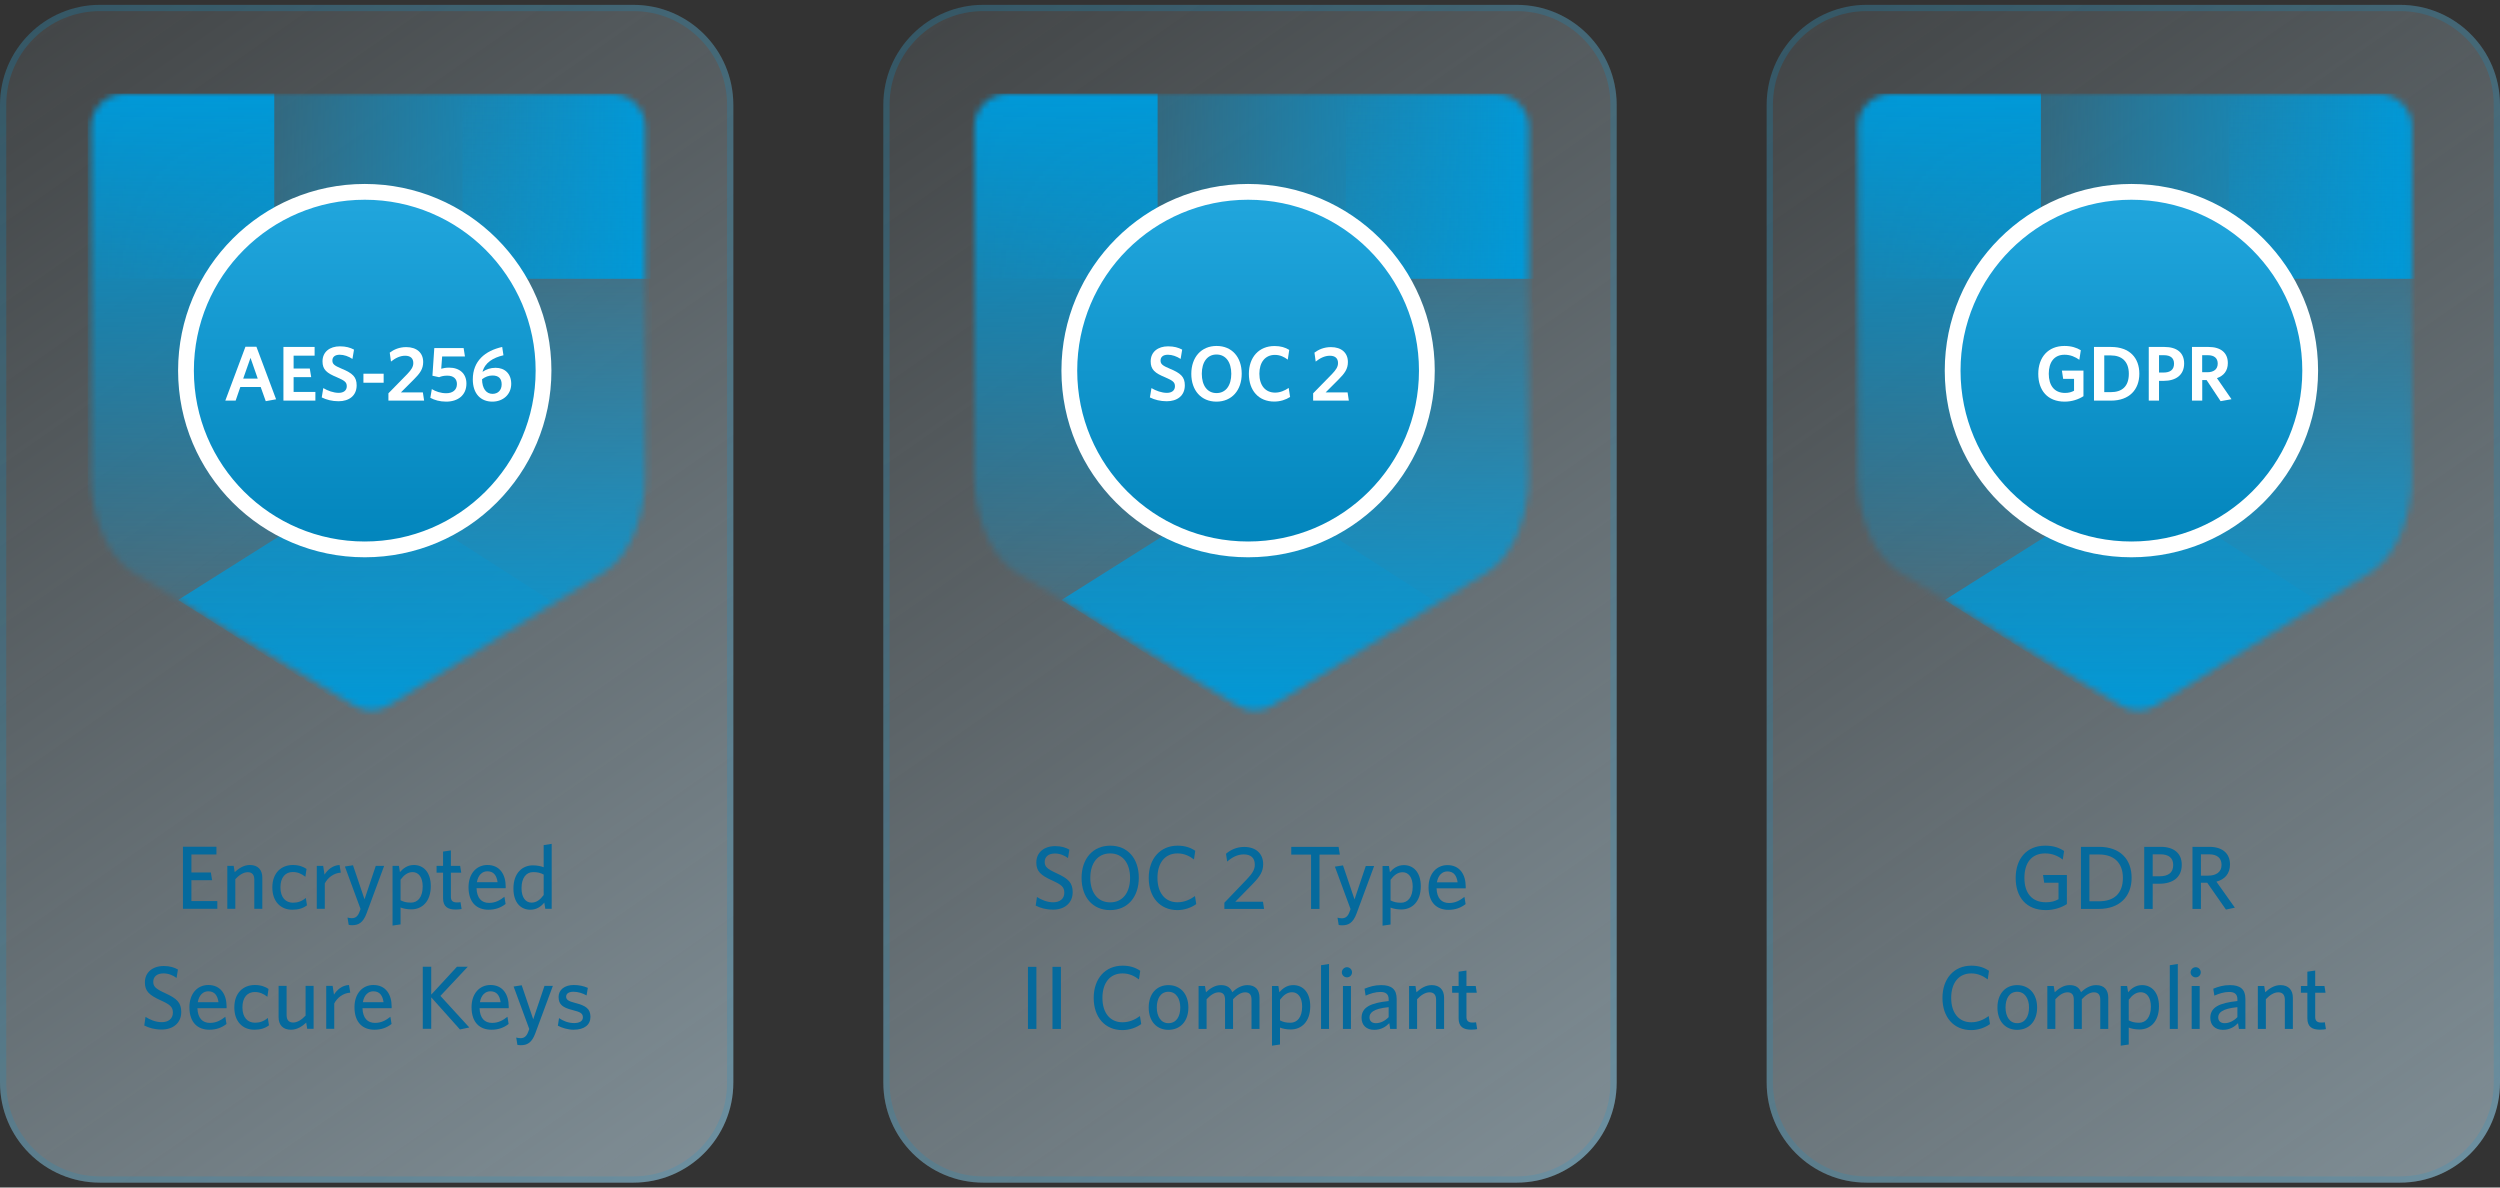 <svg width="400" height="190" viewBox="0 0 400 190" fill="none" xmlns="http://www.w3.org/2000/svg">
<rect x="0" y="0" width="400" height="190" fill="#333333" stroke="none"/>
<path d="M0 16.777C0 7.941 7.163 0.777 16 0.777H101.333C110.17 0.777 117.333 7.941 117.333 16.777V173.222C117.333 182.058 110.17 189.222 101.333 189.222H16C7.163 189.222 0 182.058 0 173.222V16.777Z" fill="url(#paint0_linear_2948_49225)" fill-opacity="0.5"/>
<path d="M16 1.277H101.333C109.893 1.277 116.833 8.217 116.833 16.777V173.222C116.833 181.782 109.893 188.722 101.333 188.722H16C7.44 188.722 0.5 181.782 0.5 173.222V16.777C0.5 8.217 7.44 1.277 16 1.277Z" stroke="url(#paint1_linear_2948_49225)" stroke-opacity="0.3"/>
<mask id="mask0_2948_49225" style="mask-type:alpha" maskUnits="userSpaceOnUse" x="14" y="15" width="90" height="99">
<path d="M103.259 20.316C103.259 17.37 100.871 15 97.925 15H19.888C16.942 15 14.555 17.388 14.555 20.333V67.609L14.556 76.302C14.609 82.338 16.935 88.798 21.166 91.535C24.66 93.796 48.535 108.028 56.737 112.912C58.444 113.929 60.544 113.91 62.234 112.866C70.165 107.969 92.847 93.957 96.669 91.536C101.315 88.593 103.258 81.646 103.259 76.302C103.239 74.155 103.239 69.756 103.258 67.609C103.258 67.609 103.258 72.907 103.259 76.302C103.259 57.871 103.259 31.484 103.259 20.316Z" fill="white"/>
</mask>
<g mask="url(#mask0_2948_49225)">
<rect x="14.027" y="14.973" width="90.074" height="29.63" fill="url(#paint2_linear_2948_49225)"/>
<path d="M43.883 67.708L88.206 96.179L58.823 115.714L43.883 106.091V107.551L14.027 89.222V14.973H43.883V67.708Z" fill="url(#paint3_linear_2948_49225)"/>
<path d="M74.004 67.297L28.496 96.002L59.658 115.714L74.004 106.383V107.477L103.858 89.162V86.965L104.348 86.647V48.158L103.858 48.467V14.973H74.004V67.297Z" fill="url(#paint4_linear_2948_49225)"/>
<path d="M58.36 30.695C74.158 30.695 86.965 43.502 86.965 59.299C86.965 75.096 74.158 87.903 58.36 87.903C42.563 87.903 29.757 75.096 29.757 59.299C29.757 43.502 42.563 30.696 58.36 30.695Z" fill="url(#paint5_linear_2948_49225)" stroke="white" stroke-width="2.525"/>
<path d="M78.772 64.261C76.943 64.261 75.648 63.029 75.648 60.702C75.648 57.74 77.627 56.123 80.352 55.513L80.552 56.844C78.909 57.23 77.59 58.002 77.204 59.495C77.801 59.084 78.473 58.848 79.295 58.848C80.751 58.848 81.796 59.769 81.796 61.411C81.796 63.104 80.502 64.261 78.772 64.261ZM78.797 63.017C79.668 63.017 80.265 62.444 80.265 61.498C80.265 60.59 79.805 60.08 78.797 60.08C78.187 60.08 77.639 60.291 77.129 60.677C77.142 62.183 77.814 63.017 78.797 63.017Z" fill="white"/>
<path d="M74.628 61.374C74.628 63.24 73.259 64.261 71.392 64.261C70.347 64.261 69.525 64.012 68.853 63.651L69.09 62.257C69.725 62.643 70.509 62.917 71.405 62.917C72.375 62.917 73.109 62.431 73.109 61.448C73.109 60.614 72.562 60.104 71.579 60.104C71.006 60.104 70.608 60.204 70.26 60.353L69.189 60.117L69.488 55.687H74.18L74.391 57.031H70.745L70.596 58.997C70.907 58.91 71.305 58.822 71.865 58.822C73.533 58.822 74.628 59.781 74.628 61.374Z" fill="white"/>
<path d="M62.147 64.099V62.929L65.158 59.855C65.805 59.171 66.129 58.698 66.129 58.088C66.129 57.317 65.656 56.918 64.822 56.918C64.001 56.918 63.242 57.304 62.557 57.852L62.358 56.421C63.018 55.923 63.889 55.537 64.996 55.537C66.689 55.537 67.709 56.458 67.709 57.926C67.709 59.022 67.211 59.731 66.178 60.751L64.15 62.78H67.659L67.859 64.099H62.147Z" fill="white"/>
<path d="M61.384 61.237H58.148V59.794H61.384V61.237Z" fill="white"/>
<path d="M57.064 61.648C57.064 63.328 55.832 64.199 54.177 64.199C53.132 64.199 52.236 63.962 51.477 63.589L51.725 62.096C52.447 62.519 53.343 62.855 54.202 62.855C54.961 62.855 55.484 62.481 55.484 61.809C55.484 61.175 55.185 60.913 53.941 60.378C52.273 59.694 51.601 59.146 51.601 57.815C51.601 56.297 52.771 55.413 54.376 55.413C55.347 55.413 56.019 55.612 56.641 55.936L56.392 57.429C55.77 57.018 55.036 56.757 54.364 56.757C53.542 56.757 53.181 57.155 53.181 57.678C53.181 58.225 53.455 58.487 54.65 58.985C56.417 59.706 57.064 60.316 57.064 61.648Z" fill="white"/>
<path d="M50.462 64.099H45.348V55.513H50.338V56.907H46.978V58.96H49.566L49.79 60.341H46.978V62.706H50.462V64.099Z" fill="white"/>
<path d="M42.52 64.187L41.711 61.922H38.451L37.704 64.1H36.049L39.272 55.476H41.027L44.175 63.888L42.52 64.187ZM40.081 57.255L38.911 60.578H41.238L40.081 57.255Z" fill="white"/>
</g>
<path d="M94.471 162.697C94.471 163.95 93.535 164.756 91.763 164.756C90.856 164.756 89.848 164.44 89.258 164.108L89.445 162.899C90.093 163.345 90.928 163.691 91.864 163.691C92.743 163.691 93.261 163.36 93.261 162.784C93.261 162.15 92.872 161.92 91.634 161.617C90.021 161.214 89.373 160.724 89.373 159.5C89.373 158.406 90.295 157.6 91.792 157.6C92.642 157.6 93.405 157.772 94.053 158.06L93.851 159.27C93.247 158.924 92.483 158.68 91.763 158.68C90.986 158.68 90.583 158.982 90.583 159.472C90.583 159.932 90.928 160.192 92.008 160.465C93.707 160.897 94.471 161.387 94.471 162.697Z" fill="#056A9D"/>
<path d="M83.33 167.233C83.056 167.233 82.912 167.204 82.782 167.175L82.595 166.009C82.811 166.067 83.07 166.11 83.272 166.11C83.848 166.11 84.237 165.836 84.51 165.102L84.683 164.641L82.178 157.844L83.474 157.643L85.317 163.086L87.117 157.743H88.456L85.648 165.332C85.087 166.859 84.338 167.233 83.33 167.233Z" fill="#056A9D"/>
<path d="M78.457 158.608C77.665 158.608 76.988 159.184 76.787 160.35H80.099C79.94 159.241 79.451 158.608 78.457 158.608ZM81.38 163.835C80.646 164.411 79.767 164.756 78.63 164.756C76.844 164.756 75.447 163.676 75.447 161.156C75.447 158.953 76.743 157.6 78.471 157.6C80.473 157.6 81.394 159.14 81.394 161.041V161.315H76.729C76.787 162.913 77.535 163.662 78.731 163.662C79.724 163.662 80.444 163.273 81.193 162.683L81.38 163.835Z" fill="#056A9D"/>
<path d="M75.087 164.397L73.59 164.714L68.996 159.573V164.613H67.643V154.677H68.996V159.141L73.115 154.677H74.843L70.465 159.342L75.087 164.397Z" fill="#056A9D"/>
<path d="M59.726 158.608C58.934 158.608 58.258 159.184 58.056 160.35H61.368C61.21 159.241 60.72 158.608 59.726 158.608ZM62.65 163.835C61.915 164.411 61.037 164.756 59.899 164.756C58.114 164.756 56.717 163.676 56.717 161.156C56.717 158.953 58.013 157.6 59.741 157.6C61.742 157.6 62.664 159.14 62.664 161.041V161.315H57.998C58.056 162.913 58.805 163.662 60 163.662C60.994 163.662 61.714 163.273 62.462 162.683L62.65 163.835Z" fill="#056A9D"/>
<path d="M56.042 158.824C54.904 158.881 53.94 159.644 53.479 160.552V164.612H52.197V157.744H53.22L53.436 159.14C53.925 158.363 54.717 157.657 55.84 157.6L56.042 158.824Z" fill="#056A9D"/>
<path d="M44.574 157.743H45.856V162.423C45.856 163.129 46.158 163.604 46.907 163.604C47.584 163.604 48.275 163.158 48.894 162.495V157.743H50.176V164.612H49.153L48.995 163.618C48.347 164.223 47.526 164.756 46.561 164.756C45.251 164.756 44.574 163.978 44.574 162.74V157.743Z" fill="#056A9D"/>
<path d="M43.036 164.051C42.403 164.526 41.668 164.756 40.689 164.756C38.846 164.756 37.492 163.475 37.492 161.185C37.492 158.852 38.932 157.6 40.775 157.6C41.769 157.6 42.503 157.902 42.964 158.233L42.777 159.486C42.187 159.011 41.553 158.723 40.761 158.723C39.58 158.723 38.788 159.587 38.788 161.171C38.788 162.841 39.652 163.633 40.804 163.633C41.495 163.633 42.172 163.446 42.849 162.87L43.036 164.051Z" fill="#056A9D"/>
<path d="M33.316 158.608C32.524 158.608 31.847 159.184 31.646 160.35H34.958C34.799 159.241 34.31 158.608 33.316 158.608ZM36.239 163.835C35.505 164.411 34.627 164.756 33.489 164.756C31.703 164.756 30.307 163.676 30.307 161.156C30.307 158.953 31.603 157.6 33.331 157.6C35.332 157.6 36.254 159.14 36.254 161.041V161.315H31.588C31.646 162.913 32.395 163.662 33.59 163.662C34.583 163.662 35.303 163.273 36.052 162.683L36.239 163.835Z" fill="#056A9D"/>
<path d="M29 161.934C29 163.648 27.719 164.728 25.861 164.728C24.781 164.728 23.816 164.469 23.082 164.08L23.284 162.698C23.96 163.144 24.896 163.547 25.89 163.547C26.927 163.547 27.661 163 27.661 162.035C27.661 161.128 27.258 160.754 25.76 160.077C23.888 159.227 23.183 158.608 23.183 157.182C23.183 155.584 24.407 154.562 26.207 154.562C27.172 154.562 27.892 154.792 28.468 155.123L28.252 156.477C27.704 156.059 26.956 155.742 26.164 155.742C25.026 155.742 24.522 156.347 24.522 157.082C24.522 157.845 24.896 158.205 26.408 158.896C28.338 159.774 29 160.437 29 161.934Z" fill="#056A9D"/>
<path d="M83.444 142.115C83.444 143.627 84.121 144.419 85.043 144.419C85.835 144.419 86.44 143.944 86.987 143.209V139.926C86.454 139.652 86.036 139.537 85.302 139.537C84.222 139.537 83.444 140.416 83.444 142.115ZM82.148 142.172C82.148 139.667 83.588 138.457 85.259 138.457C85.936 138.457 86.555 138.587 86.987 138.76V135.217L88.268 135.016V145.412H87.246L87.088 144.419C86.569 145.038 85.864 145.556 84.856 145.556C83.372 145.556 82.148 144.476 82.148 142.172Z" fill="#056A9D"/>
<path d="M77.972 139.407C77.18 139.407 76.504 139.983 76.302 141.15H79.614C79.456 140.041 78.966 139.407 77.972 139.407ZM80.896 144.635C80.161 145.211 79.283 145.556 78.145 145.556C76.36 145.556 74.963 144.476 74.963 141.956C74.963 139.753 76.259 138.399 77.987 138.399C79.989 138.399 80.91 139.94 80.91 141.841V142.115H76.245C76.302 143.713 77.051 144.462 78.246 144.462C79.24 144.462 79.96 144.073 80.709 143.483L80.896 144.635Z" fill="#056A9D"/>
<path d="M73.855 145.441C73.639 145.484 73.336 145.527 72.89 145.527C71.68 145.527 70.888 145.095 70.888 143.713V139.623H69.852V138.543H70.888V136.254L72.141 136.066V138.543H73.624L73.797 139.623H72.141V143.482C72.141 144.044 72.372 144.39 73.092 144.39C73.322 144.39 73.524 144.375 73.682 144.346L73.855 145.441Z" fill="#056A9D"/>
<path d="M67.631 141.841C67.631 140.343 66.954 139.537 66.018 139.537C65.24 139.537 64.635 140.012 64.088 140.747V144.044C64.607 144.303 65.024 144.419 65.759 144.419C66.839 144.419 67.631 143.54 67.631 141.841ZM68.927 141.783C68.927 144.289 67.487 145.499 65.816 145.499C65.139 145.499 64.52 145.369 64.088 145.196V147.903L62.807 148.091V138.543H63.829L63.987 139.537C64.506 138.932 65.211 138.399 66.219 138.399C67.703 138.399 68.927 139.494 68.927 141.783Z" fill="#056A9D"/>
<path d="M56.336 148.033C56.062 148.033 55.918 148.004 55.788 147.975L55.601 146.809C55.817 146.866 56.076 146.91 56.278 146.91C56.854 146.91 57.243 146.636 57.516 145.902L57.689 145.441L55.184 138.644L56.48 138.442L58.323 143.886L60.123 138.543H61.462L58.654 146.132C58.092 147.658 57.344 148.033 56.336 148.033Z" fill="#056A9D"/>
<path d="M54.53 139.623C53.393 139.681 52.428 140.444 51.967 141.351V145.412H50.685V138.543H51.708L51.924 139.94C52.413 139.163 53.206 138.457 54.329 138.399L54.53 139.623Z" fill="#056A9D"/>
<path d="M49.118 144.851C48.485 145.326 47.75 145.556 46.771 145.556C44.928 145.556 43.574 144.275 43.574 141.985C43.574 139.652 45.014 138.399 46.857 138.399C47.851 138.399 48.585 138.702 49.046 139.033L48.859 140.286C48.269 139.811 47.635 139.523 46.843 139.523C45.662 139.523 44.87 140.387 44.87 141.971C44.87 143.641 45.734 144.433 46.886 144.433C47.577 144.433 48.254 144.246 48.931 143.67L49.118 144.851Z" fill="#056A9D"/>
<path d="M41.971 145.412H40.689V140.732C40.689 140.027 40.387 139.551 39.638 139.551C38.961 139.551 38.27 139.998 37.651 140.66V145.412H36.369V138.543H37.392L37.55 139.537C38.198 138.947 39.004 138.399 39.983 138.399C41.279 138.399 41.971 139.177 41.971 140.415V145.412Z" fill="#056A9D"/>
<path d="M34.772 145.413H29.271V135.477H34.628V136.715H30.625V139.595H33.736L33.937 140.833H30.625V144.174H34.772V145.413Z" fill="#056A9D"/>
<path d="M141.334 16.777C141.334 7.941 148.497 0.777 157.334 0.777H242.667C251.504 0.777 258.667 7.941 258.667 16.777V173.222C258.667 182.058 251.504 189.222 242.667 189.222H157.334C148.497 189.222 141.334 182.058 141.334 173.222V16.777Z" fill="url(#paint6_linear_2948_49225)" fill-opacity="0.5"/>
<path d="M157.334 1.277H242.667C251.227 1.277 258.167 8.217 258.167 16.777V173.222C258.167 181.782 251.227 188.722 242.667 188.722H157.334C148.774 188.722 141.834 181.782 141.834 173.222V16.777C141.834 8.217 148.774 1.277 157.334 1.277Z" stroke="url(#paint7_linear_2948_49225)" stroke-opacity="0.3"/>
<mask id="mask1_2948_49225" style="mask-type:alpha" maskUnits="userSpaceOnUse" x="155" y="15" width="90" height="99">
<path d="M244.593 20.316C244.593 17.37 242.205 15 239.259 15H161.222C158.276 15 155.889 17.388 155.889 20.333V67.609L155.89 76.302C155.943 82.338 158.269 88.798 162.5 91.535C165.994 93.796 189.869 108.028 198.071 112.912C199.778 113.929 201.878 113.91 203.568 112.866C211.499 107.969 234.181 93.957 238.003 91.536C242.649 88.593 244.592 81.646 244.593 76.302C244.573 74.155 244.573 69.756 244.592 67.609C244.592 67.609 244.592 72.907 244.593 76.302C244.593 57.871 244.593 31.484 244.593 20.316Z" fill="white"/>
</mask>
<g mask="url(#mask1_2948_49225)">
<rect x="155.361" y="14.973" width="90.074" height="29.63" fill="url(#paint8_linear_2948_49225)"/>
<path d="M185.217 67.708L229.54 96.179L200.157 115.714L185.217 106.091V107.551L155.361 89.222V14.973H185.217V67.708Z" fill="url(#paint9_linear_2948_49225)"/>
<path d="M215.338 67.297L169.83 96.002L200.992 115.714L215.338 106.383V107.477L245.192 89.162V86.965L245.682 86.647V48.158L245.192 48.467V14.973H215.338V67.297Z" fill="url(#paint10_linear_2948_49225)"/>
<circle cx="199.695" cy="59.299" r="28.604" fill="url(#paint11_linear_2948_49225)" stroke="white" stroke-width="2.525"/>
<path d="M210.102 64.1V62.93L213.113 59.856C213.76 59.172 214.084 58.699 214.084 58.089C214.084 57.318 213.611 56.919 212.777 56.919C211.956 56.919 211.197 57.305 210.512 57.853L210.313 56.422C210.973 55.924 211.844 55.538 212.951 55.538C214.644 55.538 215.664 56.459 215.664 57.927C215.664 59.023 215.166 59.732 214.134 60.752L212.105 62.781H215.614L215.814 64.1H210.102Z" fill="white"/>
<path d="M206.416 63.515C205.744 63.951 204.86 64.25 203.877 64.25C201.388 64.25 199.82 62.495 199.82 59.819C199.82 57.156 201.426 55.364 203.927 55.364C204.898 55.364 205.644 55.588 206.279 55.986L206.043 57.542C205.483 57.119 204.823 56.783 203.989 56.783C202.434 56.783 201.5 57.953 201.5 59.807C201.5 61.674 202.471 62.819 204.014 62.819C204.823 62.819 205.532 62.507 206.192 62.072L206.416 63.515Z" fill="white"/>
<path d="M198.673 59.794C198.673 62.445 197.093 64.262 194.629 64.262C192.19 64.262 190.609 62.47 190.609 59.819C190.609 57.156 192.202 55.352 194.654 55.352C197.118 55.352 198.673 57.144 198.673 59.794ZM197.006 59.807C197.006 57.928 196.11 56.721 194.641 56.721C193.173 56.721 192.289 57.928 192.289 59.807C192.289 61.686 193.173 62.893 194.641 62.893C196.122 62.893 197.006 61.686 197.006 59.807Z" fill="white"/>
<path d="M189.572 61.649C189.572 63.329 188.34 64.2 186.685 64.2C185.639 64.2 184.743 63.963 183.984 63.59L184.233 62.097C184.955 62.52 185.851 62.856 186.71 62.856C187.469 62.856 187.991 62.483 187.991 61.81C187.991 61.176 187.693 60.914 186.448 60.379C184.781 59.695 184.109 59.147 184.109 57.816C184.109 56.298 185.279 55.414 186.884 55.414C187.855 55.414 188.527 55.613 189.149 55.937L188.9 57.43C188.278 57.019 187.543 56.758 186.871 56.758C186.05 56.758 185.689 57.156 185.689 57.679C185.689 58.227 185.963 58.488 187.158 58.986C188.925 59.707 189.572 60.317 189.572 61.649Z" fill="white"/>
</g>
<path d="M236.345 164.66C236.129 164.703 235.827 164.746 235.38 164.746C234.171 164.746 233.379 164.314 233.379 162.932V158.842H232.342V157.762H233.379V155.472L234.631 155.285V157.762H236.115L236.287 158.842H234.631V162.701C234.631 163.263 234.862 163.608 235.582 163.608C235.812 163.608 236.014 163.594 236.172 163.565L236.345 164.66Z" fill="#056A9D"/>
<path d="M231.055 164.631H229.773V159.951C229.773 159.245 229.471 158.77 228.722 158.77C228.045 158.77 227.354 159.217 226.735 159.879V164.631H225.453V157.762H226.476L226.634 158.756C227.282 158.165 228.088 157.618 229.068 157.618C230.364 157.618 231.055 158.396 231.055 159.634V164.631Z" fill="#056A9D"/>
<path d="M222.184 162.745V161.146C219.65 161.391 219.117 162.082 219.117 162.788C219.117 163.349 219.491 163.709 220.139 163.709C220.888 163.709 221.608 163.335 222.184 162.745ZM223.466 164.631H222.429L222.285 163.709C221.738 164.271 220.989 164.775 219.866 164.775C218.627 164.775 217.85 164.026 217.85 162.86C217.85 161.146 219.318 160.469 222.184 160.167V159.879C222.184 159.015 221.666 158.713 220.874 158.713C220.038 158.713 219.246 158.972 218.498 159.303L218.325 158.194C219.146 157.863 219.923 157.618 220.989 157.618C222.659 157.618 223.466 158.295 223.466 159.821V164.631Z" fill="#056A9D"/>
<path d="M216.323 155.573C216.323 156.019 215.963 156.379 215.516 156.379C215.07 156.379 214.695 156.019 214.695 155.573C214.695 155.126 215.07 154.752 215.516 154.752C215.963 154.752 216.323 155.126 216.323 155.573ZM216.15 164.63H214.868V157.762H216.15V164.63Z" fill="#056A9D"/>
<path d="M212.647 164.63H211.365V154.435L212.647 154.233V164.63Z" fill="#056A9D"/>
<path d="M208.342 161.06C208.342 159.562 207.665 158.756 206.729 158.756C205.951 158.756 205.346 159.231 204.799 159.965V163.263C205.318 163.522 205.735 163.637 206.47 163.637C207.55 163.637 208.342 162.759 208.342 161.06ZM209.638 161.002C209.638 163.508 208.198 164.717 206.527 164.717C205.85 164.717 205.231 164.588 204.799 164.415V167.122L203.518 167.309V157.762H204.54L204.698 158.756C205.217 158.151 205.922 157.618 206.93 157.618C208.414 157.618 209.638 158.713 209.638 161.002Z" fill="#056A9D"/>
<path d="M201.522 164.631H200.241V159.951C200.241 159.245 199.981 158.77 199.233 158.77C198.556 158.77 197.908 159.217 197.289 159.879V164.631H196.007V159.951C196.007 159.245 195.748 158.77 194.999 158.77C194.322 158.77 193.674 159.217 193.055 159.879V164.631H191.773V157.762H192.796L192.954 158.756C193.602 158.165 194.38 157.618 195.345 157.618C196.353 157.618 196.9 158.05 197.159 158.756C197.778 158.165 198.613 157.618 199.578 157.618C200.889 157.618 201.522 158.396 201.522 159.634V164.631Z" fill="#056A9D"/>
<path d="M190.141 161.204C190.141 163.465 188.788 164.775 186.945 164.775C185.116 164.775 183.791 163.465 183.791 161.204C183.791 158.943 185.116 157.618 186.945 157.618C188.788 157.618 190.141 158.943 190.141 161.204ZM188.845 161.204C188.845 159.793 188.183 158.684 186.945 158.684C185.706 158.684 185.087 159.764 185.087 161.204C185.087 162.615 185.735 163.709 186.945 163.709C188.212 163.709 188.845 162.644 188.845 161.204Z" fill="#056A9D"/>
<path d="M182.595 163.852C181.832 164.414 180.723 164.817 179.586 164.817C176.792 164.817 174.992 162.744 174.992 159.676C174.992 156.595 176.821 154.507 179.615 154.507C180.795 154.507 181.674 154.809 182.437 155.328L182.235 156.71C181.515 156.163 180.666 155.745 179.6 155.745C177.584 155.745 176.389 157.272 176.389 159.662C176.389 162.052 177.599 163.564 179.6 163.564C180.666 163.564 181.602 163.147 182.394 162.571L182.595 163.852Z" fill="#056A9D"/>
<path d="M169.748 164.63H168.395V154.694H169.748V164.63Z" fill="#056A9D"/>
<path d="M165.824 164.63H164.471V154.694H165.824V164.63Z" fill="#056A9D"/>
<path d="M231.576 139.426C230.784 139.426 230.107 140.002 229.906 141.168H233.218C233.059 140.06 232.57 139.426 231.576 139.426ZM234.499 144.653C233.765 145.229 232.886 145.575 231.749 145.575C229.963 145.575 228.566 144.495 228.566 141.975C228.566 139.772 229.862 138.418 231.59 138.418C233.592 138.418 234.514 139.959 234.514 141.86V142.133H229.848C229.906 143.732 230.654 144.48 231.85 144.48C232.843 144.48 233.563 144.092 234.312 143.501L234.499 144.653Z" fill="#056A9D"/>
<path d="M226.031 141.86C226.031 140.362 225.354 139.556 224.418 139.556C223.641 139.556 223.036 140.031 222.489 140.765V144.063C223.007 144.322 223.425 144.437 224.159 144.437C225.239 144.437 226.031 143.559 226.031 141.86ZM227.327 141.802C227.327 144.308 225.887 145.517 224.217 145.517C223.54 145.517 222.921 145.388 222.489 145.215V147.922L221.207 148.109V138.562H222.229L222.388 139.556C222.906 138.951 223.612 138.418 224.62 138.418C226.103 138.418 227.327 139.512 227.327 141.802Z" fill="#056A9D"/>
<path d="M214.736 148.051C214.462 148.051 214.318 148.023 214.189 147.994L214.002 146.827C214.218 146.885 214.477 146.928 214.678 146.928C215.254 146.928 215.643 146.655 215.917 145.92L216.09 145.459L213.584 138.663L214.88 138.461L216.723 143.904L218.523 138.562H219.862L217.054 146.151C216.493 147.677 215.744 148.051 214.736 148.051Z" fill="#056A9D"/>
<path d="M214.376 136.733H211.121V145.43H209.768V136.733H206.6V135.494H214.174L214.376 136.733Z" fill="#056A9D"/>
<path d="M195.9 145.43V144.437L199.5 140.678C200.379 139.757 200.768 139.138 200.768 138.346C200.768 137.251 200.134 136.704 198.996 136.704C197.988 136.704 197.11 137.179 196.347 137.856L196.16 136.603C196.88 135.984 197.859 135.509 199.068 135.509C200.955 135.509 202.107 136.589 202.107 138.259C202.107 139.44 201.603 140.232 200.408 141.456L197.643 144.278H202.078L202.251 145.43H195.9Z" fill="#056A9D"/>
<path d="M191.398 144.652C190.635 145.214 189.526 145.617 188.389 145.617C185.595 145.617 183.795 143.543 183.795 140.476C183.795 137.395 185.624 135.307 188.417 135.307C189.598 135.307 190.477 135.609 191.24 136.127L191.038 137.51C190.318 136.963 189.469 136.545 188.403 136.545C186.387 136.545 185.192 138.071 185.192 140.462C185.192 142.852 186.401 144.364 188.403 144.364C189.469 144.364 190.405 143.947 191.197 143.371L191.398 144.652Z" fill="#056A9D"/>
<path d="M182.209 140.447C182.209 143.515 180.424 145.617 177.616 145.617C174.822 145.617 173.051 143.543 173.051 140.476C173.051 137.395 174.851 135.307 177.644 135.307C180.452 135.307 182.209 137.38 182.209 140.447ZM180.812 140.462C180.812 138.071 179.588 136.545 177.63 136.545C175.657 136.545 174.448 138.071 174.448 140.462C174.448 142.852 175.672 144.379 177.63 144.379C179.603 144.379 180.812 142.852 180.812 140.462Z" fill="#056A9D"/>
<path d="M171.629 142.752C171.629 144.465 170.348 145.545 168.49 145.545C167.41 145.545 166.445 145.286 165.711 144.897L165.913 143.515C166.589 143.961 167.525 144.365 168.519 144.365C169.556 144.365 170.29 143.817 170.29 142.853C170.29 141.945 169.887 141.571 168.389 140.894C166.517 140.045 165.812 139.425 165.812 138C165.812 136.401 167.036 135.379 168.836 135.379C169.801 135.379 170.521 135.609 171.097 135.941L170.881 137.294C170.333 136.877 169.585 136.56 168.793 136.56C167.655 136.56 167.151 137.165 167.151 137.899C167.151 138.662 167.525 139.022 169.037 139.713C170.967 140.592 171.629 141.254 171.629 142.752Z" fill="#056A9D"/>
<path d="M282.666 16.777C282.666 7.941 289.829 0.777 298.666 0.777H383.999C392.836 0.777 399.999 7.941 399.999 16.777V173.222C399.999 182.058 392.836 189.222 383.999 189.222H298.666C289.829 189.222 282.666 182.058 282.666 173.222V16.777Z" fill="url(#paint12_linear_2948_49225)" fill-opacity="0.5"/>
<path d="M298.666 1.277H383.999C392.559 1.277 399.499 8.217 399.499 16.777V173.222C399.499 181.782 392.559 188.722 383.999 188.722H298.666C290.106 188.722 283.166 181.782 283.166 173.222V16.777C283.166 8.217 290.106 1.277 298.666 1.277Z" stroke="url(#paint13_linear_2948_49225)" stroke-opacity="0.3"/>
<mask id="mask2_2948_49225" style="mask-type:alpha" maskUnits="userSpaceOnUse" x="297" y="15" width="89" height="99">
<path d="M385.925 20.316C385.925 17.37 383.537 15 380.591 15H302.554C299.609 15 297.221 17.388 297.221 20.333V67.609L297.222 76.302C297.275 82.338 299.601 88.798 303.832 91.535C307.326 93.796 331.201 108.028 339.404 112.912C341.11 113.929 343.21 113.91 344.9 112.866C352.831 107.969 375.513 93.957 379.335 91.536C383.981 88.593 385.924 81.646 385.925 76.302C385.905 74.155 385.905 69.756 385.924 67.609C385.924 67.609 385.924 72.907 385.925 76.302C385.925 57.871 385.925 31.484 385.925 20.316Z" fill="white"/>
</mask>
<g mask="url(#mask2_2948_49225)">
<rect x="296.693" y="14.973" width="90.074" height="29.63" fill="url(#paint14_linear_2948_49225)"/>
<path d="M326.549 67.708L370.872 96.179L341.489 115.714L326.549 106.091V107.551L296.693 89.222V14.973H326.549V67.708Z" fill="url(#paint15_linear_2948_49225)"/>
<path d="M356.67 67.297L311.162 96.002L342.324 115.714L356.67 106.383V107.477L386.524 89.162V86.965L387.014 86.647V48.158L386.524 48.467V14.973H356.67V67.297Z" fill="url(#paint16_linear_2948_49225)"/>
<circle cx="341.027" cy="59.299" r="28.604" fill="url(#paint17_linear_2948_49225)" stroke="white" stroke-width="2.525"/>
<path d="M355.296 64.186L353.056 60.814H352.359V64.099H350.717V55.513H353.38C355.296 55.513 356.454 56.421 356.454 58.089C356.454 59.346 355.782 60.13 354.711 60.503L357.039 63.875L355.296 64.186ZM354.836 58.176C354.836 57.317 354.288 56.832 353.255 56.832H352.347V59.557H353.181C354.201 59.557 354.836 59.072 354.836 58.176Z" fill="white"/>
<path d="M343.801 64.099V55.513H346.315C348.281 55.513 349.463 56.421 349.463 58.151C349.463 60.005 348.144 60.938 346.178 60.938H345.443V64.099H343.801ZM347.845 58.188C347.845 57.292 347.285 56.832 346.227 56.832H345.443V59.607H346.165C347.223 59.607 347.845 59.171 347.845 58.188Z" fill="white"/>
<path d="M342.294 59.794C342.294 62.345 340.689 64.099 337.764 64.099H335.039V55.513H337.764C340.751 55.513 342.294 57.267 342.294 59.794ZM340.614 59.806C340.614 57.827 339.469 56.869 337.752 56.869H336.682V62.743H337.727C339.532 62.743 340.614 61.822 340.614 59.806Z" fill="white"/>
<path d="M333.353 63.391C332.544 63.913 331.487 64.262 330.342 64.262C327.616 64.262 326.123 62.47 326.123 59.819C326.123 57.156 327.703 55.352 330.317 55.352C331.412 55.352 332.246 55.625 332.93 56.036L332.694 57.567C332.047 57.106 331.275 56.758 330.329 56.758C328.649 56.758 327.803 57.977 327.803 59.807C327.803 61.648 328.674 62.868 330.404 62.868C331.001 62.868 331.424 62.744 331.847 62.52V60.616H330.105L329.906 59.297H333.353V63.391Z" fill="white"/>
</g>
<path d="M372.146 164.66C371.93 164.703 371.627 164.746 371.181 164.746C369.971 164.746 369.179 164.314 369.179 162.932V158.842H368.143V157.762H369.179V155.472L370.432 155.285V157.762H371.915L372.088 158.842H370.432V162.701C370.432 163.263 370.663 163.608 371.383 163.608C371.613 163.608 371.815 163.594 371.973 163.565L372.146 164.66Z" fill="#056A9D"/>
<path d="M366.856 164.631H365.574V159.951C365.574 159.245 365.272 158.77 364.523 158.77C363.846 158.77 363.155 159.217 362.536 159.879V164.631H361.254V157.762H362.276L362.435 158.756C363.083 158.165 363.889 157.618 364.868 157.618C366.164 157.618 366.856 158.396 366.856 159.634V164.631Z" fill="#056A9D"/>
<path d="M357.983 162.745V161.146C355.448 161.391 354.916 162.082 354.916 162.788C354.916 163.349 355.29 163.709 355.938 163.709C356.687 163.709 357.407 163.335 357.983 162.745ZM359.264 164.631H358.228L358.084 163.709C357.536 164.271 356.788 164.775 355.664 164.775C354.426 164.775 353.648 164.026 353.648 162.86C353.648 161.146 355.117 160.469 357.983 160.167V159.879C357.983 159.015 357.464 158.713 356.672 158.713C355.837 158.713 355.045 158.972 354.296 159.303L354.124 158.194C354.944 157.863 355.722 157.618 356.788 157.618C358.458 157.618 359.264 158.295 359.264 159.821V164.631Z" fill="#056A9D"/>
<path d="M352.121 155.573C352.121 156.019 351.761 156.379 351.315 156.379C350.869 156.379 350.494 156.019 350.494 155.573C350.494 155.126 350.869 154.752 351.315 154.752C351.761 154.752 352.121 155.126 352.121 155.573ZM351.949 164.63H350.667V157.762H351.949V164.63Z" fill="#056A9D"/>
<path d="M348.448 164.63H347.166V154.435L348.448 154.233V164.63Z" fill="#056A9D"/>
<path d="M344.14 161.06C344.14 159.562 343.464 158.756 342.528 158.756C341.75 158.756 341.145 159.231 340.598 159.965V163.263C341.116 163.522 341.534 163.637 342.268 163.637C343.348 163.637 344.14 162.759 344.14 161.06ZM345.436 161.002C345.436 163.508 343.996 164.717 342.326 164.717C341.649 164.717 341.03 164.588 340.598 164.415V167.122L339.316 167.309V157.762H340.339L340.497 158.756C341.016 158.151 341.721 157.618 342.729 157.618C344.212 157.618 345.436 158.713 345.436 161.002Z" fill="#056A9D"/>
<path d="M337.323 164.631H336.041V159.951C336.041 159.245 335.782 158.77 335.033 158.77C334.357 158.77 333.709 159.217 333.089 159.879V164.631H331.808V159.951C331.808 159.245 331.549 158.77 330.8 158.77C330.123 158.77 329.475 159.217 328.856 159.879V164.631H327.574V157.762H328.597L328.755 158.756C329.403 158.165 330.181 157.618 331.145 157.618C332.153 157.618 332.701 158.05 332.96 158.756C333.579 158.165 334.414 157.618 335.379 157.618C336.689 157.618 337.323 158.396 337.323 159.634V164.631Z" fill="#056A9D"/>
<path d="M325.94 161.204C325.94 163.465 324.587 164.775 322.743 164.775C320.915 164.775 319.59 163.465 319.59 161.204C319.59 158.943 320.915 157.618 322.743 157.618C324.587 157.618 325.94 158.943 325.94 161.204ZM324.644 161.204C324.644 159.793 323.982 158.684 322.743 158.684C321.505 158.684 320.886 159.764 320.886 161.204C320.886 162.615 321.534 163.709 322.743 163.709C324.011 163.709 324.644 162.644 324.644 161.204Z" fill="#056A9D"/>
<path d="M318.396 163.852C317.633 164.414 316.524 164.817 315.387 164.817C312.593 164.817 310.793 162.744 310.793 159.676C310.793 156.595 312.622 154.507 315.415 154.507C316.596 154.507 317.475 154.809 318.238 155.328L318.036 156.71C317.316 156.163 316.467 155.745 315.401 155.745C313.385 155.745 312.19 157.272 312.19 159.662C312.19 162.052 313.399 163.564 315.401 163.564C316.467 163.564 317.403 163.147 318.195 162.571L318.396 163.852Z" fill="#056A9D"/>
<path d="M356.152 145.531L353.157 141.24H352.149V145.43H350.795V135.494H353.502C355.533 135.494 356.8 136.502 356.8 138.317C356.8 139.829 355.921 140.721 354.625 141.067L357.577 145.229L356.152 145.531ZM355.446 138.389C355.446 137.309 354.769 136.689 353.445 136.689H352.149V140.102H353.301C354.611 140.102 355.446 139.512 355.446 138.389Z" fill="#056A9D"/>
<path d="M343.076 145.43V135.494H345.711C347.814 135.494 349.081 136.517 349.081 138.36C349.081 140.39 347.641 141.398 345.481 141.398H344.43V145.43H343.076ZM347.713 138.403C347.713 137.265 346.993 136.689 345.639 136.689H344.43V140.203H345.553C346.907 140.203 347.713 139.641 347.713 138.403Z" fill="#056A9D"/>
<path d="M341.058 140.448C341.058 143.4 339.186 145.43 335.774 145.43H332.951V135.494H335.831C339.287 135.494 341.058 137.539 341.058 140.448ZM339.662 140.462C339.662 137.971 338.15 136.718 335.874 136.718H334.305V144.206H335.831C338.222 144.206 339.662 142.997 339.662 140.462Z" fill="#056A9D"/>
<path d="M330.701 144.652C329.852 145.199 328.657 145.617 327.346 145.617C324.193 145.617 322.508 143.543 322.508 140.476C322.508 137.395 324.265 135.307 327.231 135.307C328.556 135.307 329.477 135.638 330.255 136.156L330.039 137.539C329.305 136.963 328.383 136.545 327.217 136.545C325.042 136.545 323.905 138.071 323.905 140.462C323.905 142.852 325.071 144.364 327.346 144.364C328.21 144.364 328.786 144.191 329.362 143.875V141.239H327.073L326.885 140.001H330.701V144.652Z" fill="#056A9D"/>
<defs>
<linearGradient id="paint0_linear_2948_49225" x1="7.111" y1="0.377" x2="129.921" y2="176.182" gradientUnits="userSpaceOnUse">
<stop stop-color="#CBE8F7" stop-opacity="0.2"/>
<stop offset="1" stop-color="#CBE8F7"/>
</linearGradient>
<linearGradient id="paint1_linear_2948_49225" x1="9.928" y1="0.499" x2="108.308" y2="189.135" gradientUnits="userSpaceOnUse">
<stop stop-color="#0099D8" stop-opacity="0.7"/>
<stop offset="1" stop-color="#0099D8" stop-opacity="0.5"/>
</linearGradient>
<linearGradient id="paint2_linear_2948_49225" x1="104.101" y1="29.788" x2="14.027" y2="29.788" gradientUnits="userSpaceOnUse">
<stop stop-color="#0099D8"/>
<stop offset="1" stop-color="#0099D8" stop-opacity="0"/>
</linearGradient>
<linearGradient id="paint3_linear_2948_49225" x1="14.027" y1="14.973" x2="14.027" y2="115.594" gradientUnits="userSpaceOnUse">
<stop stop-color="#0099D8"/>
<stop offset="1" stop-color="#0099D8" stop-opacity="0"/>
</linearGradient>
<linearGradient id="paint4_linear_2948_49225" x1="103.859" y1="115.594" x2="103.859" y2="14.973" gradientUnits="userSpaceOnUse">
<stop stop-color="#0099D8"/>
<stop offset="1" stop-color="#0099D8" stop-opacity="0"/>
</linearGradient>
<linearGradient id="paint5_linear_2948_49225" x1="58.361" y1="29.433" x2="58.361" y2="89.166" gradientUnits="userSpaceOnUse">
<stop stop-color="#22A7DE"/>
<stop offset="1" stop-color="#0184BB"/>
</linearGradient>
<linearGradient id="paint6_linear_2948_49225" x1="148.445" y1="0.377" x2="271.255" y2="176.182" gradientUnits="userSpaceOnUse">
<stop stop-color="#CBE8F7" stop-opacity="0.2"/>
<stop offset="1" stop-color="#CBE8F7"/>
</linearGradient>
<linearGradient id="paint7_linear_2948_49225" x1="151.262" y1="0.499" x2="249.642" y2="189.135" gradientUnits="userSpaceOnUse">
<stop stop-color="#0099D8" stop-opacity="0.7"/>
<stop offset="1" stop-color="#0099D8" stop-opacity="0.5"/>
</linearGradient>
<linearGradient id="paint8_linear_2948_49225" x1="245.435" y1="29.788" x2="155.361" y2="29.788" gradientUnits="userSpaceOnUse">
<stop stop-color="#0099D8"/>
<stop offset="1" stop-color="#0099D8" stop-opacity="0"/>
</linearGradient>
<linearGradient id="paint9_linear_2948_49225" x1="155.361" y1="14.973" x2="155.361" y2="115.594" gradientUnits="userSpaceOnUse">
<stop stop-color="#0099D8"/>
<stop offset="1" stop-color="#0099D8" stop-opacity="0"/>
</linearGradient>
<linearGradient id="paint10_linear_2948_49225" x1="245.193" y1="115.594" x2="245.193" y2="14.973" gradientUnits="userSpaceOnUse">
<stop stop-color="#0099D8"/>
<stop offset="1" stop-color="#0099D8" stop-opacity="0"/>
</linearGradient>
<linearGradient id="paint11_linear_2948_49225" x1="199.695" y1="29.433" x2="199.695" y2="89.166" gradientUnits="userSpaceOnUse">
<stop stop-color="#22A7DE"/>
<stop offset="1" stop-color="#0184BB"/>
</linearGradient>
<linearGradient id="paint12_linear_2948_49225" x1="289.777" y1="0.377" x2="412.587" y2="176.182" gradientUnits="userSpaceOnUse">
<stop stop-color="#CBE8F7" stop-opacity="0.2"/>
<stop offset="1" stop-color="#CBE8F7"/>
</linearGradient>
<linearGradient id="paint13_linear_2948_49225" x1="292.594" y1="0.499" x2="390.974" y2="189.135" gradientUnits="userSpaceOnUse">
<stop stop-color="#0099D8" stop-opacity="0.7"/>
<stop offset="1" stop-color="#0099D8" stop-opacity="0.5"/>
</linearGradient>
<linearGradient id="paint14_linear_2948_49225" x1="386.767" y1="29.788" x2="296.693" y2="29.788" gradientUnits="userSpaceOnUse">
<stop stop-color="#0099D8"/>
<stop offset="1" stop-color="#0099D8" stop-opacity="0"/>
</linearGradient>
<linearGradient id="paint15_linear_2948_49225" x1="296.693" y1="14.973" x2="296.693" y2="115.594" gradientUnits="userSpaceOnUse">
<stop stop-color="#0099D8"/>
<stop offset="1" stop-color="#0099D8" stop-opacity="0"/>
</linearGradient>
<linearGradient id="paint16_linear_2948_49225" x1="386.525" y1="115.594" x2="386.525" y2="14.973" gradientUnits="userSpaceOnUse">
<stop stop-color="#0099D8"/>
<stop offset="1" stop-color="#0099D8" stop-opacity="0"/>
</linearGradient>
<linearGradient id="paint17_linear_2948_49225" x1="341.027" y1="29.433" x2="341.027" y2="89.166" gradientUnits="userSpaceOnUse">
<stop stop-color="#22A7DE"/>
<stop offset="1" stop-color="#0184BB"/>
</linearGradient>
</defs>
</svg>
